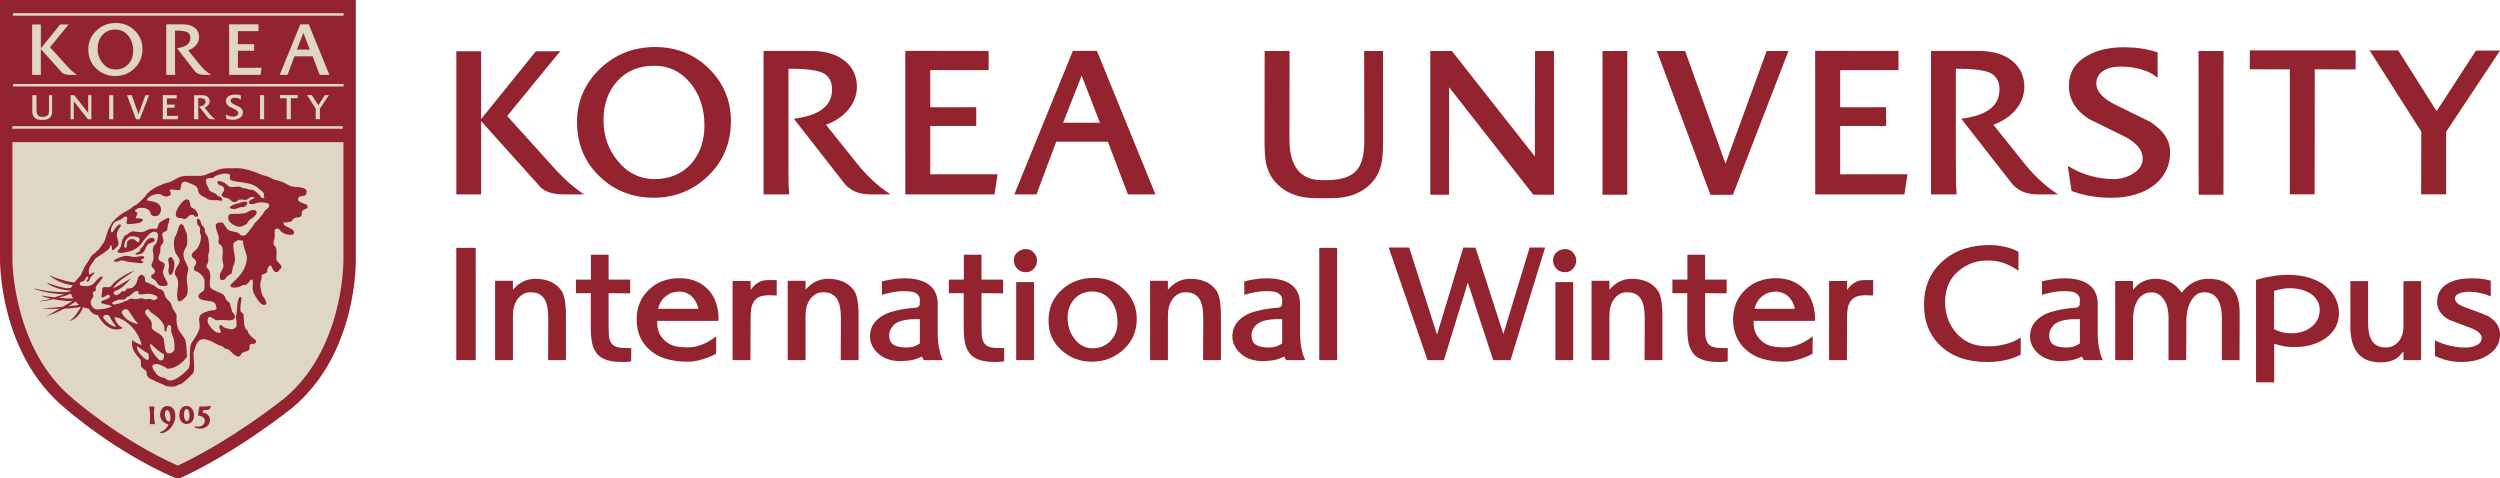 <?xml version="1.0" encoding="utf-8"?>
<!-- Generator: Adobe Illustrator 16.0.0, SVG Export Plug-In . SVG Version: 6.00 Build 0)  -->
<!DOCTYPE svg PUBLIC "-//W3C//DTD SVG 1.1//EN" "http://www.w3.org/Graphics/SVG/1.1/DTD/svg11.dtd">
<svg version="1.1" id="Layer_1" xmlns="http://www.w3.org/2000/svg" xmlns:xlink="http://www.w3.org/1999/xlink" x="0px" y="0px"
	 width="250.799px" height="48px" viewBox="0 0 250.799 48" enable-background="new 0 0 250.799 48" xml:space="preserve">
<path fill="#92232F" d="M107.63,5.104l-5.873,14.397h2.223c0,0,1.903-5.082,1.978-5.281h5.183c0.072,0.198,2.013,5.281,2.013,5.281
	h2.761l-5.875-14.397H107.63z M106.649,12.315c0.145-0.372,1.619-4.103,1.864-4.73c0.244,0.632,1.688,4.359,1.83,4.73H106.649z
	 M153.995,5.274c0,0-0.016,9.574-0.017,10.421c-0.533-0.678-8.328-10.581-8.328-10.581h-2.166v14.423h1.877
	c0,0,0.012-9.935,0.012-10.786c0.532,0.684,8.445,10.776,8.445,10.776l2.076,0.011V5.115h-1.887L153.995,5.274z M136.852,5.115
	l0.013,8.877c0,2.646-0.615,4.079-3.87,4.079h-0.379c-2.161,0-3.259-1.374-3.259-4.079c0-0.007,0.013-8.877,0.013-8.877h-2.501
	l-0.01,8.881c0,1.079,0.044,1.818,0.13,2.261c0.149,0.813,0.491,1.51,1.007,2.071c0.942,1.027,2.287,1.552,4.002,1.552h1.612
	c1.712,0,3.062-0.525,4.005-1.555c0.516-0.558,0.853-1.256,1-2.069c0.088-0.442,0.133-1.179,0.133-2.26l-0.006-8.881H136.852z
	 M65.781,4.719c-2.19-0.012-4.075,0.722-5.598,2.188c-1.523,1.463-2.296,3.259-2.296,5.34c0,2.191,0.766,4.031,2.277,5.467
	c1.467,1.408,3.289,2.123,5.413,2.123c2.124,0,3.963-0.741,5.471-2.198c1.513-1.459,2.276-3.313,2.276-5.499
	c0-2.004-0.707-3.741-2.109-5.166C69.763,5.495,67.934,4.734,65.781,4.719z M69.325,16.438c-0.928,1.013-2.155,1.526-3.645,1.526
	c-1.499,0-2.763-0.628-3.748-1.863c-0.925-1.149-1.391-2.508-1.391-4.046c0-1.589,0.47-2.912,1.396-3.931
	c0.923-1.015,2.166-1.529,3.699-1.529c1.499,0,2.745,0.618,3.705,1.84c0.88,1.133,1.329,2.523,1.329,4.132
	C70.67,14.128,70.216,15.433,69.325,16.438z M85.853,16.252c0-0.001-2.388-2.987-2.992-3.74c0.497-0.177,1.362-0.568,2.016-1.258
	c0.723-0.75,1.086-1.611,1.086-2.543c0-1.059-0.399-1.925-1.186-2.584c-0.826-0.678-1.966-1.021-3.392-1.021h-4.783L76.6,19.501
	h2.567v-0.222c-0.063-0.481-0.069-1.225-0.069-2.93c0,0,0-9.142,0-9.45c2.35-0.023,3.284,0.273,3.648,0.529
	c0.493,0.352,0.732,0.854,0.728,1.542c-0.01,1.594-1.172,2.545-3.563,2.901l-0.27,0.041l5.042,6.459
	c0.599,0.75,1.474,1.129,2.605,1.129h2.059l-0.427-0.29C87.896,18.511,86.778,17.434,85.853,16.252z M93.321,12.638
	c0.298,0,4.615,0.004,4.615,0.004v-1.885c0,0-4.317,0.003-4.615,0.003V7.038c1.014-0.023,5.65-0.001,5.7-0.001l0.161,0.001v-1.93
	l-8.364-0.003v0.159l0.002,14.238h8.951l0.304-2.021c0,0-6.45,0.005-6.754,0.005V12.638z M57.907,19.008
	c-0.508-0.381-0.984-0.743-2.014-1.823c0,0-4.348-4.816-5.013-5.547c0.169-0.21,5.06-6.189,5.062-6.189l0.286-0.309h-2.466
	l-5.497,6.801V5.14h-2.486v14.361h2.486V12.15l5.74,6.384c0.473,0.644,1.328,0.967,2.527,0.967h2.052l-0.488-0.349
	C58.098,19.155,57.907,19.008,57.907,19.008z M220.56,8.299v8.079l0.016,3.16h2.48l0.003-3.162V8.296l0.006-3.021v-0.16h-2.51
	L220.56,8.299z M215.713,12.227c-0.015-0.008-1.934-0.951-1.934-0.951l-1.653-0.812c-1.215-0.635-1.825-1.329-1.825-2.059
	c0-0.616,0.27-1.068,0.842-1.382c0.436-0.251,1.057-0.367,1.829-0.345c1.257,0.033,2.548,0.409,3.222,0.931l0.258,0.199V5.253
	l-0.109-0.035c-1.016-0.321-2.108-0.479-3.251-0.479c-1.492,0-2.752,0.293-3.747,0.876c-1.19,0.684-1.795,1.695-1.795,3.007
	c0,1.335,0.667,2.447,1.992,3.301c0.015,0.011,0.714,0.354,0.714,0.354l2.878,1.413c1.21,0.633,1.822,1.375,1.822,2.21
	c0,0.629-0.325,1.135-0.996,1.534c-0.598,0.357-1.238,0.534-1.913,0.53c-1.55-0.01-3.001-0.4-4.319-1.157l-0.286-0.168l0.372,2.516
	l0.094,0.032c1.168,0.434,2.478,0.655,3.892,0.655c1.77,0,3.283-0.46,4.367-1.32c1.021-0.832,1.54-1.93,1.54-3.272
	C217.706,14.082,217.036,13.066,215.713,12.227z M225.702,5.214l-0.01,1.737c0,0,3.729,0.002,4.024,0.005c0,0.311,0,12.542,0,12.542
	h2.489c0,0,0.008-12.232,0.008-12.542c0.294,0.001,4.104,0.006,4.104,0.006V5.056h-10.615V5.214z M248.385,5.08
	c0,0-3.685,5.678-3.943,6.068c-0.246-0.394-3.855-6.092-3.855-6.092h-2.871c0,0,5.136,8.081,5.188,8.157
	c0,0.096-0.017,6.285-0.017,6.285h2.506c0,0,0.003-6.186,0.003-6.28c0.058-0.082,5.405-8.139,5.405-8.139H248.385z M160.761,19.538
	h2.485l0.005-14.423h-2.486L160.761,19.538z M173.103,16.418c-0.276-0.77-4.053-11.303-4.053-11.303h-2.835l5.376,14.432
	l2.255-0.004l5.572-14.428h-2.188C177.231,5.115,173.381,15.651,173.103,16.418z M184.604,12.638c0.296,0,4.609,0.004,4.609,0.004
	v-1.885c0,0-4.313,0.003-4.609,0.003V7.038c1.007-0.023,5.644-0.001,5.695-0.001l0.157,0.001v-1.93l-8.36-0.003v0.159l0.006,14.238
	h8.946l0.306-2.021c0,0-6.449,0.005-6.75,0.005V12.638z M202.967,16.252c-0.001-0.001-2.387-2.987-2.991-3.74
	c0.496-0.177,1.36-0.568,2.019-1.258c0.721-0.75,1.087-1.611,1.087-2.543c0-1.058-0.4-1.925-1.19-2.584
	c-0.821-0.678-1.964-1.021-3.393-1.021h-4.779v14.396h2.563v-0.222c-0.063-0.481-0.07-1.184-0.07-2.93c0,0,0-9.142,0-9.45
	c2.353-0.023,3.284,0.273,3.65,0.529c0.491,0.35,0.729,0.854,0.726,1.542c-0.008,1.594-1.172,2.545-3.56,2.901l-0.272,0.041
	l5.045,6.459c0.597,0.75,1.474,1.129,2.602,1.129h2.058l-0.424-0.29C205.013,18.511,203.891,17.434,202.967,16.252z"/>
<g>
	<path fill="#DFD6C6" d="M35.076,0.621v25.367c0,0,0.197,9.16-6.152,14.446c0,0-5.229,4.247-11.044,6.944h-0.061
		c-6.023-2.594-10.946-6.944-10.946-6.944c-6.349-5.286-6.251-14.446-6.251-14.446V0.621H35.076L35.076,0.621z"/>
	<path fill="#92232F" d="M35.076,0H0v25.988c-0.003,0.38-0.026,9.51,6.477,14.923L6.462,40.9c0.203,0.181,5.066,4.445,11.11,7.049
		L17.691,48h0.325l0.124-0.061c5.818-2.697,11.121-6.979,11.175-7.021c6.511-5.422,6.39-14.557,6.381-14.944V0H35.076 M34.455,1.242
		c0,1.181,0,24.746,0,24.746c0,0.005,0,0.023,0,0.056c0,0.766-0.138,9.093-5.927,13.914c-0.048,0.036-5.098,4.114-10.685,6.751
		c-5.757-2.533-10.511-6.697-10.561-6.74l-0.013-0.011C1.309,34.997,1.241,26.32,1.241,26c0-0.003,0-23.577,0-24.758
		C2.417,1.242,33.28,1.242,34.455,1.242L34.455,1.242z"/>
	<polygon fill="#92232F" points="34.939,14.261 0.621,14.261 0.621,0.621 34.939,0.621 34.939,14.261 	"/>
	<polygon fill="#DFD6C6" points="1.312,1.323 1.312,1.577 34.466,1.577 34.466,1.323 1.312,1.323 	"/>
	<polygon fill="#DFD6C6" points="1.312,8.421 1.312,8.676 34.466,8.676 34.466,8.421 1.312,8.421 	"/>
	<polygon fill="#DFD6C6" points="1.236,12.66 1.236,12.913 34.392,12.913 34.392,12.66 1.236,12.66 	"/>
	<path fill="#92232F" d="M15.053,42.551h0.456c0.064,0,0.04-0.057,0.04-0.057c-0.186-0.818-0.088-1.462-0.053-1.654
		c0,0,0.019-0.056-0.048-0.056h-0.451c-0.06,0-0.038,0.047-0.038,0.047c0.153,0.63,0.093,1.429,0.055,1.658
		C15.014,42.489,14.986,42.551,15.053,42.551L15.053,42.551z"/>
	<path fill="#92232F" d="M16.743,40.733c-0.727,0.071-0.682,0.921-0.682,0.921c0.045,0.771,0.843,0.917,0.843,0.917
		c-0.218,0.59-0.801,0.767-0.801,0.767c-0.137,0.053-0.037,0.091-0.037,0.091c0.175,0.061,0.429-0.042,0.429-0.042
		c1.066-0.479,1.094-1.597,1.094-1.597C17.611,40.65,16.743,40.733,16.743,40.733 M17.002,42.3c-0.347,0.012-0.43-0.529-0.43-0.529
		c-0.091-0.595,0.141-0.628,0.141-0.628c0.245-0.079,0.35,0.429,0.35,0.429C17.182,42.153,17.002,42.3,17.002,42.3L17.002,42.3z"/>
	<path fill="#92232F" d="M19.434,41.423c0,0-0.097-0.705-0.758-0.698c0,0-0.656-0.018-0.686,0.892c0,0-0.025,0.958,0.804,0.915
		C18.793,42.531,19.604,42.479,19.434,41.423 M18.803,42.229c-0.313,0.115-0.347-0.525-0.347-0.525
		c-0.034-0.611,0.216-0.671,0.216-0.671c0.251-0.063,0.322,0.387,0.322,0.387C19.108,42.115,18.803,42.229,18.803,42.229
		L18.803,42.229z"/>
	<path fill="#92232F" d="M19.628,42.778c0.701,0.139,0.886-0.359,0.886-0.359c0.224-0.702-0.656-0.735-0.656-0.735L20,40.778
		c0,0,0.882,0.042,1.118-0.076c0,0,0.054-0.038,0.023,0.096c0,0-0.049,0.3-0.337,0.322l-0.434,0.036l-0.04,0.256
		c0,0,0.748-0.017,0.735,0.794c0,0-0.028,0.626-0.759,0.779c0,0-0.343,0.076-0.739-0.086c0,0-0.06-0.03-0.028-0.076
		C19.54,42.823,19.567,42.766,19.628,42.778L19.628,42.778z"/>
	<path fill="#92232F" d="M17.047,25.817c0.055-0.065,0.127-0.018,0.187,0c0.057,0.018,0.058,0.128,0.091,0.183
		c0.017,0.041,0.127,0.151,0.137,0.187c0.089,0.406,0,0.941-0.184,1.249c-0.052,0.097-0.136,0.146-0.196,0.149
		c-0.077,0.007-0.101-0.105-0.128-0.149c-0.118-0.162-0.029-0.554,0-0.734c0.03-0.235-0.153-0.614-0.036-0.785
		C16.919,25.916,17.044,25.817,17.047,25.817L17.047,25.817z"/>
	<path fill="#92232F" d="M11.507,26.248c0.099-0.029,0.243,0.02,0.301,0l0.133-0.053c0.154-0.1,0.306-0.071,0.463-0.057
		c0.078,0.01,0.308,0.109,0.385,0.112c0.124,0.014,0.707,0.077,1.325,0.166c-0.004-0.002,0.331-0.044,0.246-0.137
		c0.054,0.061-0.008-0.05-0.135-0.094l-0.043-0.048c0.006-0.004-0.107-0.092,0.092-0.16c-0.075,0.021,0.133-0.03,0.172-0.073
		c0.081-0.088-0.037-0.18-0.037-0.18c-0.294-0.099-0.623,0.091-1.063,0.045c-0.216-0.019-0.524-0.144-0.829-0.094
		c-0.334,0.061-0.823,0.248-1.055,0.429C11.462,26.105,11.351,26.301,11.507,26.248L11.507,26.248z"/>
	<path fill="#92232F" d="M15.214,23.849c0.3-0.018,0.313,0.293,0.32,0.261c-0.034,0.222-0.577,0.241-0.708,0.413
		c-0.38,0.497-0.221,0.971-1.121,1.02c0,0-0.18-0.042-0.11-0.115c0.057-0.061,0.272-0.118,0.354-0.166
		c0.116-0.067,0.107-0.254,0.184-0.37c0.015-0.028,0.116-0.063,0.141-0.089c0.253-0.341,0.282-0.686,0.726-0.889
		C15.018,23.902,15.182,23.855,15.214,23.849L15.214,23.849z"/>
	<path fill="#92232F" d="M18.091,22.517c0.104-0.059,0.204,0,0.271,0.06c0.039,0.028,0.369,0.817,0.383,0.894
		c0.042,0.287,0.074,0.948-0.004,1.16c-0.11,0.297-0.384,0.522-0.324,1.047c0.031,0.309,0.167,0.55,0.297,0.817
		c0.016,0.043,0.15,0.306,0.158,0.361c0.049,0.283-0.103,0.646-0.127,0.875c-0.07,0.567,0.159,1.083,0.067,1.626
		c-0.039,0.235-0.113,0.352-0.243,0.496l-0.101,0.087c-0.028,0.056-0.079,0.075-0.131,0.116l-0.062,0.063
		c-0.097,0.022-0.106,0.078-0.146,0.082c-0.243,0.055-0.294-0.087-0.277-0.055c-0.248-0.694,0.166-1.507-0.046-2.178
		c-0.049-0.156-0.232-0.309-0.255-0.473c-0.084-0.603,0.479-0.92,0.471-1.324c0-0.289-0.38-0.664-0.465-0.948
		c-0.107-0.333-0.178-0.972-0.032-1.387c0.034-0.102,0.166-0.272,0.201-0.407c0.069-0.26,0.176-0.474,0.213-0.647
		c0.013-0.053,0.046-0.127,0.074-0.179C18.024,22.588,18.074,22.525,18.091,22.517L18.091,22.517z"/>
	<path fill="#92232F" d="M25.272,21.08c0.407-0.048,0.59,0.114,0.4,0.459l-0.08,0.076c-0.032,0.013-0.142,0.154-0.164,0.174
		c-0.195,0.146-0.381,0.233-0.53,0.417c-0.051,0.062-0.093,0.219-0.157,0.272c-0.102,0.074-0.491,0.245-0.59,0.263
		c-0.491,0.078-1.161-0.413-1.233-0.697c-0.064-0.244,0-0.48,0.105-0.536c0.165-0.083,0.605-0.04,0.754-0.055
		c0.38-0.028,0.617-0.008,0.908-0.108C24.86,21.289,25.061,21.104,25.272,21.08L25.272,21.08z"/>
	<path fill="#92232F" d="M23.176,20.916c0,0,0.229,0.097,0.438,0.046c0.146-0.036,0.417-0.16,0.552-0.185
		c0.083-0.021,0.2,0.022,0.281,0c0.225-0.069,0.638-0.507,0.142-0.554c-0.179-0.018-0.716,0.185-0.882,0.231
		c-0.168,0.043-0.273,0.07-0.411,0.144c-0.038,0.021-0.229,0.178-0.207,0.152C23.089,20.75,22.962,20.855,23.176,20.916
		L23.176,20.916z"/>
	<path fill="#92232F" d="M19.636,21.748c-0.146-0.02-0.146-0.262-0.51-0.185c-0.253,0.053-0.324,0.426-0.693,0.417l-0.184-0.09
		c-0.161-0.039-0.276,0.018-0.417-0.052c-0.652-0.304,0.504-1.868,0.877-1.847c0.021,0,0.212,0.07,0.236,0.091
		c0.115,0.102,0.115,0.537,0.226,0.695c0.083,0.111,0.214,0.102,0.327,0.185c0.118,0.09,0.34,0.397,0.367,0.558
		C19.866,21.52,19.927,21.787,19.636,21.748L19.636,21.748z"/>
	<path fill="#92232F" d="M25.651,34.374C25.659,34.366,25.659,34.366,25.651,34.374L25.651,34.374z"/>
	<path fill="#92232F" d="M30.84,20.632C30.84,20.626,30.84,20.624,30.84,20.632L30.84,20.632z"/>
	<rect x="25.649" y="34.375" fill="#92232F" width="0.003" height="0"/>
	<rect x="30.84" y="20.633" fill="#92232F" width="0.004" height="0.01"/>
	<path fill="#92232F" d="M25.004,20.192c0.005-0.008,0.007-0.017,0.011-0.024C25.003,20.193,25.001,20.197,25.004,20.192
		L25.004,20.192z"/>
	<path fill="#92232F" d="M22.192,28.086c-0.001,0-0.007,0-0.009-0.001C22.192,28.091,22.193,28.091,22.192,28.086L22.192,28.086z"/>
	<path fill="#92232F" d="M16.832,21.864c-0.252,0.141-0.803,0.357-0.917,0.601c-0.066,0.128-0.066,0.24-0.117,0.394
		c-0.006,0.017-0.076,0.044-0.097,0.091c-0.269,0-0.504-0.017-0.737,0.046c-0.183,0.051-0.444,0.244-0.647,0.279
		c-0.41,0.071-0.726-0.111-1.109-0.047c-0.172,0.03-0.281,0.207-0.423,0.278c-0.12,0.059-0.169,0.059-0.263,0.145l-0.086,0.098
		c-0.014,0.038-0.056,0.131-0.081,0.176c-0.084,0.125-0.119,0.254-0.138,0.388c-0.02,0.133-0.097,0.447-0.165,0.578
		c-0.034,0.063-0.208,0.204-0.233,0.262c-0.013,0.041-0.052,0.08,0,0.14c-0.06-0.066-0.047,0.063,0.285,0.082
		c0.367,0.005,1.164-0.237,1.164-0.237l0.384-0.206c0.074-0.059,0.371-0.283,0.436-0.361c0.278-0.345,1.026-1.606,1.605-1.276
		l0.104,0.074c0.139,0.233-0.036,0.899-0.14,1.05l-0.13,0.157c-0.104,0.033-0.177,0.303-0.192,0.427
		c-0.024,0.199,0.033,0.377,0.048,0.491c0.03,0.238,0.056,0.54-0.093,0.836c-0.031,0.057-0.115,0.161-0.093,0.318
		c0.028,0.185,0.285,0.315,0.323,0.466c0.022,0.076,0.088,0.089,0,0.231c-0.049,0.078-0.26,0.211-0.323,0.277
		c-0.083,0.084-0.011,0.219,0.044,0.272c0.161,0.143,0.293,0.162,0.417,0.328c0.177,0.228,0.167,0.424,0.557,0.462
		c0.307,0.029,0.739,0.045,0.556-0.371l-0.093-0.155c-0.107-0.272-0.297-0.515-0.325-0.813c-0.035-0.377,0.27-0.572,0.142-0.876
		c-0.104-0.235-0.564-0.209-0.603-0.515c-0.019-0.171,0.154-0.531,0.187-0.693c0.036-0.224-0.024-0.363,0.048-0.555
		c0.045-0.137,0.248-0.29,0.27-0.46c0.043-0.305-0.192-0.498-0.09-0.831c0.05-0.173,0.32-0.153,0.419-0.28
		c0.128-0.172,0.058-0.408,0.136-0.648c0.007-0.028,0.073-0.173,0.087-0.197c-0.008-0.011,0.053-0.31,0.053-0.31
		C16.962,21.792,16.847,21.869,16.832,21.864 M13.903,24.303c-0.259,0.061-0.282-0.492-0.905-0.276
		c-0.033,0.011-0.208,0.171-0.222,0.197c-0.072,0.165-0.034,0.585-0.116,0.626c0,0-0.243,0.06-0.195-0.247
		c0.075-0.485,0.167-0.576,0.414-0.782c0.034-0.026,0.126-0.094,0.173-0.105c0.293-0.068,0.835,0.044,0.934,0.194
		C14.069,24.034,13.892,24.307,13.903,24.303L13.903,24.303z"/>
	<path fill="#92232F" d="M30.841,20.642c-0.043-0.226-0.657-0.209-0.905-0.512c-0.092-0.121-0.024-0.187,0-0.276
		c0.07-0.264,0.631-0.108,0.763-0.342c0.052-0.099,0.071-0.388,0.036-0.428c-0.351-0.431-1.094-0.226-1.618-0.435
		c-0.253-0.104-0.568-0.313-0.834-0.413c-0.332-0.129-0.589-0.147-0.923-0.279c-0.077-0.032-0.224-0.141-0.304-0.173
		c-0.371-0.15-0.665-0.179-1.035-0.336c-0.043-0.016-0.156-0.081-0.206-0.102c-0.147-0.063-0.193-0.072-0.351-0.13
		c-0.572-0.207-1.3-0.389-2.128-0.337c-0.364,0.019-0.781-0.048-1.341,0.111c-0.193,0.049-0.465,0.216-0.645,0.274
		c-0.128,0.038-0.238,0.06-0.355,0.11c-0.16,0.065-0.303,0.16-0.524,0.212c-0.635,0.142-1.483-0.015-2.128,0.093
		c-0.559,0.089-0.881,0.442-1.341,0.601c-0.14,0.046-0.198,0.031-0.336,0.083c-0.081,0.026-0.271,0.078-0.335,0.113
		c-0.193,0.1-0.316,0.128-0.533,0.219c-0.108,0.049-0.235,0.148-0.343,0.197c-0.154,0.078-0.164,0.098-0.292,0.191l-0.104,0.076
		c0,0-0.226,0.198-0.254,0.232c-0.089,0.095-0.176,0.224-0.254,0.322c-0.234,0.273-0.587,0.618-0.88,0.83
		c-0.107,0.076-0.18,0.06-0.275,0.141c-0.11,0.083-0.208,0.175-0.313,0.255c-0.244,0.173-0.486,0.288-0.753,0.435l-0.171,0.115
		c-0.226,0.148-0.217,0.208-0.451,0.356c-0.153,0.104-0.219,0.262-0.361,0.382c-0.093,0.071-0.201,0.297-0.262,0.394
		c-0.292,0.425-0.399,1.052-0.606,1.579c-0.063,0.15-0.568,0.878-0.693,0.924l-0.093,0.089c-0.071,0.061-0.071,0.079-0.136,0.143
		c-0.149,0.132-0.301,0.207-0.416,0.37C9.05,25.852,8.994,26,8.909,26.139c-0.133,0.218-0.351,0.459-0.461,0.695
		c-0.044,0.089-0.077,0.176-0.108,0.26c-0.012,0.013-0.02,0.028-0.023,0.028c-0.057,0.071-0.154,0.369-0.154,0.369
		c-0.103,0.239-0.348,0.372-0.669,0.832c-0.379,0.028-1.679-0.303-2.563-0.722c0.198,0.221,1.191,0.889,2.352,1.015
		c-0.076,0.113-0.083,0.229-0.222,0.268c-0.466,0.114-1.273-0.14-2.359-0.519c0.063,0.151,1.019,0.712,2.433,0.797
		c-0.21,0.246-2.15,0.186-3.668-0.229c-0.057,0.159,1.896,0.594,2.97,0.58c-0.184,0.094-0.667,0.201-0.977,0.315
		c-0.488-0.055-1.172-0.141-1.304-0.191c0.03,0.1,0.515,0.231,0.915,0.324c-0.385,0.138-0.956,0.217-1.176,0.264
		c0.161,0.042,0.78-0.058,1.431-0.215c0.57,0.109,1.443,0.223,1.922,0.2c-0.12,0.061-0.574,0.353-0.928,0.561
		c-0.911,0.086-1.904,0.163-2.117,0.188c0.12,0.018,0.919,0.031,1.771,0.01c-0.521,0.306-1.074,0.624-1.343,0.744
		c0.396-0.101,1.102-0.371,1.822-0.757c0.717-0.026,1.388-0.085,1.666-0.186c-0.095,0.208-0.673,1.206-1.213,1.438
		c0.232-0.039,0.979-0.249,1.432-1.381c0.161,0.069,0.343,0.111,0.556,0.122c0.119,0.18,0.401,0.643,0.936,0.667
		c0.108,0.311,1.099,1.925,2.49,1.296c-0.403-0.219-0.645-0.445-0.843-1.088c0.616-0.041,2.251,0.856,2.744,2.794
		c-0.388-0.131-0.872-0.354-0.923-0.548c-0.106,0.448-0.176,1.025,0.816,2.025c0.018,0.211,0.015,0.468,0.06,0.709
		c0.165,0.171,0.353,0.299,0.527,0.447c0.013,0.28-0.027,0.669,0.713,0.884c0.251,0.207,1.057,0.428,1.174,0.567
		c0.241,0.075,0.598,0.092,0.857,0.075c0,0,0.351-0.058,0.445-0.191c0.174-0.01,0.412-0.015,1.482-1.156
		c0.225-0.269,0-1.744,0.055-2.103c0.106-0.26,0.151-0.502,0.294-0.821c0,0,0.146-0.315,0.419-0.442
		c0.018-0.011,0.035-0.011,0.058-0.016c0.616-0.139,1.42,0.438,1.8,0.599c0.138,0.059,0.211,0.028,0.323,0.096
		c0.054,0.029,0.131,0.153,0.187,0.187c0.135,0.075,0.266,0.055,0.418,0.134c0.22,0.125,0.67,0.774,1.061,0.7
		c0.121-0.03,0.217-0.308,0.322-0.376c0.183-0.112,0.438-0.102,0.602-0.228c0.186-0.147,0.109-0.313,0.137-0.513
		c0-0.007,0.086-0.101,0.095-0.141c0.091-0.01,0.292,0,0.418-0.04c0.016-0.007,0.069-0.067,0.091-0.092
		c0.08-0.084,0.021-0.172,0-0.239c-0.028-0.074-0.217-0.163-0.276-0.226c-0.14-0.138-0.377-0.339-0.465-0.508
		c-0.042-0.084,0.01-0.104-0.048-0.19c-0.061-0.097-0.223-0.196-0.272-0.319c-0.178-0.397-0.106-1.281-0.186-1.405
		c-0.073-0.118-0.164-0.104-0.237-0.214c-0.153-0.244,0.037-1.029,0.05-1.341c0.014-0.251-0.23-0.095-0.23-0.095
		c-0.203,0.499-0.181,0.721-0.23,1.436c-0.008,0.062-0.094,0.443-0.094,0.51c-0.003,0.25,0.143,0.673,0.045,0.972
		c-0.034,0.097-0.233,0.285-0.509,0.277c-0.103,0-0.621-0.135-0.739-0.185c-0.022-0.012-0.132-0.138-0.14-0.142
		c-0.257-0.203-0.312-0.013-0.323,0.091c-0.009,0.106,0.035,0.127,0.056,0.187c0.01,0.059,0.114,0.28,0.104,0.299
		c-0.005,0.022-0.094,0.265-0.575-0.019c-0.362-0.22-0.721-0.824-0.738-0.926c-0.051-0.233,0.02-0.407,0.066-0.487
		c0.181-0.164,0.395,0.063,0.576,0.16c0.045,0.023,0.157,0.104,0.212,0.113c0.106,0.019,0.276-0.02,0.299-0.02
		c0.702-0.041,1.429,0.213,1.554-0.258c0.078-0.296-0.212-0.454-0.265-0.577c-0.066-0.15-0.031-0.16-0.07-0.325
		c-0.004-0.012-0.053-0.12-0.064-0.134c-0.072-0.123-0.02-0.231-0.091-0.368c-0.074-0.151-0.281-0.243-0.369-0.372
		c-0.119-0.171-0.119-0.384-0.28-0.509c-0.237-0.193-1.184-0.477-1.295-0.696c-0.179-0.351,0.042-0.993-0.044-1.432
		c-0.048-0.257-0.131-0.396-0.288-0.555c-0.061-0.062-0.09-0.156-0.066-0.238c0.04-0.152,0.122-0.111,0.168-0.456
		c0.03-0.189-0.018-0.403,0-0.6c0.001-0.034,0.091-0.337,0.096-0.37c0.042-0.518-0.025-1.056-0.138-1.431
		c-0.055-0.182-0.223-0.339-0.28-0.512c-0.048-0.145,0.009-0.229-0.048-0.372c-0.047-0.126-0.208-0.216-0.272-0.319
		c-0.125-0.185-0.088-0.498-0.28-0.604c-0.142-0.078-0.193,0.03-0.182,0c-0.047,0.169-0.037,0.333,0.044,0.553
		c0.035,0.096,0.208,0.232,0.236,0.325c0.036,0.172-0.028,0.378,0,0.557l0.088,0.186c0.071,0.464-0.182,1.081-0.368,1.339
		c-0.132,0.171-0.53,0.391-0.555,0.647c-0.02,0.159,0.046,0.165,0.086,0.23c0.06,0.086,0.251,0.196,0.28,0.278
		c0.021,0.061,0.045,0.048,0.069,0.107l0.023,0.126c0.032,0.324-0.39,0.396-0.185,0.784c0.058,0.112,0.256,0.112,0.367,0.184
		c0.21,0.133,0.61,0.508,0.647,0.828c0.016,0.142-0.001,0.887-0.042,0.975c-0.097,0.206-0.616,0.288-0.557,0.695
		c0.064,0.444,1.239,0.319,1.569,0.553c0.157,0.11,0.188,0.348,0.236,0.561c0.026,0.113-0.088,0.153-0.14,0.178
		c-0.124,0.072-0.213,0.017-0.37,0.052c-0.382,0.077-0.992,0.248-1.151,0.556c-0.202,0.353,0.036,0.838-0.049,1.244
		c-0.085,0.369-0.362,0.816-0.561,1.113c-0.121,0.181-0.277,0.359-0.336,0.615c-0.136,0.544-0.04,1.188-0.08,1.829l-0.008,0.006
		c0,0,0.023,0.331-0.202,0.573c-0.254,0.277-1.131,1.102-1.757,1.102c-0.231-0.007-0.326-0.082-0.579-0.266
		c-0.16-0.015-0.526-0.103-0.738-0.323c-0.066-0.119-0.755-0.816-0.322-1.018c0.407-0.186,1.068,0.222,1.373,0.42
		c0.125,0,1.017,0.045,1.964-1.199c-0.044-0.648-0.098-1.481-0.169-1.634c-0.098-0.318-0.636-0.882-0.753-1.219
		c-0.071-0.274-0.199-0.812-0.115-1.183c-0.035-0.415-0.299-0.508-0.408-0.844c-0.03-0.085-0.065-0.151-0.084-0.177
		c-0.034-0.122-0.056-0.231-0.129-0.343c-0.166-0.25-0.325-0.305-0.476-0.552c-0.157-0.254-0.129-0.573-0.372-0.74
		c-0.132-0.088-0.312-0.097-0.461-0.184c-0.108-0.064-0.245-0.222-0.37-0.276c-0.146-0.065-0.187-0.085-0.335-0.149
		c-0.072-0.035-0.203-0.095-0.267-0.128c-0.064-0.037-0.13-0.004-0.185-0.049c-0.178-0.151-0.05-0.289-0.139-0.551
		c-0.008-0.032-0.078-0.035-0.093-0.094c-0.074-0.02-0.204-0.137-0.304-0.067c-0.139,0.103-0.176,0.072-0.263,0.284
		c-0.05,0.139-0.145,0.55-0.237,0.65c-0.084,0.1-0.189,0.235-0.32,0.33c-0.124,0.063-0.23,0.056-0.23,0.056l-0.346,0.049
		l-0.173,0.267c0,0-0.188-0.025-0.288-0.025c-0.026,0.064-0.256,0.238-0.327,0.302c-0.294,0.17-0.472,0.05-0.493-0.015
		c-0.015-0.053-0.106-0.171,0.091-0.287c0.678-0.19,1.509-1.098,1.579-1.294c-0.087,0.131-1.49,0.905-1.75,1.011
		c0.278-0.662,1.998-1.631,2.103-1.745c-0.44,0.067-1.904,0.951-2.159,1.344c-0.244,0.395-0.53,0.285-0.8,0.272
		c-0.263-0.009-0.241,0.273-0.252,0.445c-0.005,0.17-0.134,0.514-0.024,0.575c0.18,0.154,0.653-0.473,0.803-0.137
		c0.083,0.376-0.89,0.361-0.882,0.664c-0.047,0.161,0.898,0.216,1.071,0.387c-0.302,0.223-1.047,0.293-1.267,0.304
		c-0.138,0.012-0.262,0.006-0.333-0.006c-0.123-0.021-0.284-0.134-0.425-0.365c-0.27-0.488,0.185-0.824,0.193-0.949
		c0.01-0.132-0.051-0.062-0.061-0.268c-0.007-0.205,0.223-0.238,0.282-0.282c0.066-0.046-0.017-0.102-0.002-0.301
		c0.12-0.45,0.854-0.967,0.666-1.113c-0.17-0.091-0.525,0.303-0.664,0.482c-0.504,0.647-1.092,0.446-1.292,0.453
		c-0.445,0.024-0.367-0.463-0.056-0.429c0.359-0.073,0.332-0.57,0.587-0.52c0.082,0.362-0.32,0.414-0.131,0.495
		c0.256,0.101,0.281-0.235,0.362-0.376c0.076-0.143,0.437-0.451,0.396-0.529c-0.104-0.037-0.37,0.153-0.49,0.246
		c-0.294-0.73,0.444-1.286,0.48-1.503c0.242-0.383,1.595-0.873,1.621-1.451l0.036-0.033c0,0,0.026-0.015,0.066,0.054
		c0,0,0,0,0.003,0c0.009,0.033,0.016,0.071,0.027,0.111c0.002,0.047-0.003,0.09-0.003,0.09l0.007-0.058
		c0.012,0.092,0.006,0.171,0.012,0.152v0.087c0.011,0.052,0.08,0.078,0.091,0.084c0.029-0.006,0.103-0.028,0.172-0.108
		c0.011-0.013,0.09-0.087,0.09-0.104c0.129-0.096,0.153-0.11,0.245-0.239c0.233-0.337-0.216-0.833-0.091-1.291
		c0.086-0.303,0.368-0.662,0.368-0.662c0.077-0.173-0.044-0.172-0.044-0.172c-0.179-0.033-0.303,0.159-0.277,0.134
		c-0.228,0.216-0.297,0.32-0.463,0.607c0,0-0.14,0.125-0.18-0.047c-0.081-0.287,0.245-0.85,0.346-0.922
		c0.19-0.129,0.384-0.186,0.621-0.284c0.121-0.05,0.3-0.242,0.418-0.274c0.058-0.02,0.123-0.032,0.184,0
		c0,0,0.089,0.065,0.047,0.274c0,0-0.091,0.251-0.059,0.342c0.02,0.062,0.012,0.123,0.151,0.123
		c0.333,0.006,1.075-0.071,1.293-0.188c0.049-0.02,0.098-0.093,0.141-0.135c0.07-0.07,0.052-0.174,0-0.184l-0.141-0.046
		c0.108-0.017-0.626-0.023-0.508-0.044c-0.129,0.021,0.173-0.342,0.137-0.516c-0.014-0.082-0.157-0.116-0.184-0.181
		c-0.015-0.042-0.093-0.103,0-0.141l0.106-0.044c0.036-0.027,0.074-0.069,0.125-0.093c0.233-0.108,0.65-0.055,0.832,0
		c0.021,0.01,0.319,0.093,0.418,0.37c0.025,0.079,0.047,0.166,0.091,0.234c0.14,0.191,0.547,0.26,0.787,0.033
		c0.048-0.044,0.106-0.152,0.141-0.216c0.236-0.545-0.116-0.915-0.559-1.066c-0.179-0.064-0.47-0.082-0.693-0.14
		c-0.157-0.044-0.063-0.178-0.018-0.216l0.067-0.06c0.089-0.13,0.364-0.246,0.464-0.277c0.245-0.092,0.485-0.185,0.831-0.043
		c0.051,0.016,0.186,0.124,0.226,0.134c0.263,0.065,0.362,0.085,0.605-0.042c0.098-0.048,0.083-0.06,0.092-0.09
		c0.086-0.247-0.085-0.412-0.08-0.385c-0.053-0.333,0.899,0.077,1.047-0.132c0.14-0.191,0.049-0.554,0.233-0.692
		c0.021-0.011,0.129-0.088,0.139-0.09c0.176-0.038,0.332,0.036,0.473,0.09l0.15,0.072c0.301,0.124,0.56,0.19,0.723,0.435
		c0.101,0.161,0.083,0.394,0.182,0.559c0.042,0.069,0.142,0.114,0.191,0.185c0.043,0.05,0.124,0.084,0.18,0.116
		c0.087,0.053,0.119,0.076,0.229,0.111c0.083,0.032,0.2,0.156,0.28,0.188c0.28,0.114,0.619,0.099,0.924,0.091
		c0.181-0.006,0.289,0.099,0.46,0.047c0.089-0.03,0.064-0.185,0.008-0.252c-0.109-0.14-0.193-0.107-0.376-0.21
		c-0.071-0.044-0.162-0.187-0.232-0.229c-0.21-0.137-0.518-0.157-0.646-0.372c-0.017-0.033-0.042-0.095-0.045-0.135l-0.051-0.099
		c-0.256-0.518-0.337-0.826-0.091-0.924c0.153-0.057,0.487-0.024,0.651-0.091c0.037-0.021,0.108-0.125,0.136-0.14
		c0.367-0.175,1.057-0.378,1.435-0.184c0.115,0.054,0,0.348,0.043,0.461c0.024,0.05,0.109,0.135,0.205,0.165
		c0.794,0.214,1.586,0.179,2.169,0.455c0.347,0.163,0.613,0.419,0.926,0.691c0.269,0.239-0.05,0.508,0.227,0.589
		c-0.189,0.025-0.349,0.046-0.383-0.052c-0.009-0.024-0.066-0.111-0.092-0.136c-0.207-0.198-0.45-0.501-0.737-0.601
		c-0.15-0.054-0.216-0.008-0.373-0.048l-0.187-0.063c-0.2-0.057-0.214-0.038-0.412-0.078c-0.088-0.019-0.286-0.125-0.373-0.134
		c-0.393-0.059-0.613,0.099-0.972,0c-0.167-0.049-0.379-0.313-0.513-0.382c-0.167-0.095-0.32-0.127-0.505-0.187
		c-0.076-0.022-0.115-0.022-0.169,0.007c-0.104,0.06-0.069,0.152-0.017,0.227c0.031,0.041,0.057,0.11,0.093,0.133
		c0.131,0.094,0.392,0.094,0.462,0.231c0.205,0.403-0.095,0.543-0.139,0.664c-0.022,0.073-0.078,0.13,0,0.229
		c0.044,0.051,0.137,0.116,0.188,0.136c0.188,0.081,0.335,0.05,0.509,0.142c0.125,0.064,0.256,0.29,0.415,0.325
		c0.372,0.08,0.459-0.194,0.647-0.235c0.269-0.061,0.433,0.081,0.741,0c0.103-0.028,0.159-0.148,0.23-0.182
		c0.178-0.095,0.353-0.108,0.463-0.05c0,0,0.119,0.057-0.047,0.142c-0.097,0.051-0.177,0.051-0.276,0.102
		c-0.068,0.036-0.127,0.129-0.138,0.146c-0.031,0.064-0.055,0.161-0.051,0.167c0.028,0.052,0.069,0.08,0.094,0.094
		c0.322,0.111,0.652-0.097,0.928-0.139c0.205-0.032,0.776,0,0.941,0.125c0,0,0.154,0.032,0.055,0.31
		c-0.062,0.167-0.325,0.288-0.424,0.429c-0.058,0.08-0.124,0.231-0.183,0.311c-0.097,0.125-0.114,0.122-0.213,0.238l-0.068,0.098
		c-0.04,0.119-0.511,0.518-0.6,0.652c-0.053,0.08-0.078,0.164-0.134,0.25c-0.084,0.12-0.146,0.141-0.19,0.213
		c-0.134,0.196-0.401,0.592-0.62,0.691c-0.098,0.042-0.235-0.003-0.373-0.031c-0.092-0.024-0.192-0.196-0.274-0.233
		c-0.324-0.147-0.682-0.106-0.968-0.278c-0.143-0.085-0.274-0.334-0.375-0.462c-0.068-0.087-0.128-0.24-0.23-0.282
		c-0.167-0.056-0.568-0.002-0.647,0.141c-0.152,0.29,0.246,1.037,0.279,1.344c0.023,0.26-0.097,0.379,0,0.597
		c0.044,0.113,0.218,0.142,0.275,0.233c0.251,0.395,0.032,0.951,0.093,1.478c0.022,0.165,0.12,0.369,0.091,0.606
		c-0.038,0.368-0.514,0.687-0.322,1.246c0.008,0.023,0.097,0.088,0.104,0.095c0.072,0.037,0.189,0.021,0.267-0.001
		c0.155-0.055,0.303-0.361,0.465-0.463c0.015-0.019,0.068-0.045,0.097-0.045c0.017-0.032,0.062-0.033,0.086-0.045
		c0.068-0.052,0.095-0.053,0.135-0.14c0.066-0.15,0.045-0.299,0.094-0.512c0.046-0.177,0.211-0.491,0.231-0.694
		c0.058-0.566-0.354-1.674-0.059-1.855c0.112-0.07,0.225-0.204,0.419-0.233c0.086-0.021,0.364,0.065,0.484,0.063
		c-0.001,0.002-0.002,0.002-0.002,0.004c-0.15,0.354,0.404,1.279,0.36,1.79c-0.108,1.244-0.919,1.93-1.621,2.595
		c-0.08,0.078-0.012,0.168,0.048,0.229c0.139,0.132,0.477,0.073,0.651,0.045c0.254-0.052,0.367-0.167,0.554-0.229
		c0.069-0.028,0.154,0.016,0.229,0c0.19-0.052,0.354-0.31,0.462-0.469c0,0,0.227-0.242,0.274,0.079l0.006,0.019
		c0,0.301-0.053,0.629,0,0.922c0.053,0.349,0.688,1.393,1.017,1.437c0.769,0.114-0.019-0.854-0.05-0.925
		c-0.126-0.293-0.248-0.816-0.23-1.201c0.004-0.142,0.121-0.428,0.138-0.56c0.007-0.065-0.027-0.219,0-0.273
		c0.06-0.123,0.468-0.164,0.557-0.325c0.022-0.046-0.012-0.131,0-0.184c0.018-0.11,0.099-0.316,0.187-0.412
		c0.054-0.07,0.133-0.109,0.229,0c0.079,0.087,0.1,0.296,0.233,0.443l0.114,0.125c0.136,0.088,0.358-0.028,0.3-0.016
		c0.143-0.04,0.125-0.184,0.186-0.234c0.009-0.01,0.09-0.044,0.09-0.044c0.333-0.345-0.409-0.655-0.417-0.976
		c-0.007-0.353,0.079-0.763-0.043-1.155c-0.032-0.096-0.211-0.233-0.234-0.322c-0.05-0.222,0.067-0.458,0.094-0.598
		c0.051-0.296-0.049-0.751,0.046-0.882c0.056-0.071,0.145-0.124,0.323-0.093c0.117,0.022,0.195,0.214,0.278,0.278
		c0.302,0.243,0.653,0.38,1.157,0.322c0.063-0.002,0.114-0.096,0.126-0.123c0.031-0.093,0.024-0.211-0.034-0.292
		c-0.183-0.245-0.888-0.43-0.925-0.552c-0.027-0.09-0.139-0.212-0.016-0.272c-0.067,0.038,0.434-0.015,0.615-0.053
		c0.235-0.052,0.252-0.286,0.416-0.368c0.229-0.122,0.567-0.016,0.698-0.232c0.074-0.139,0.016-0.337,0.089-0.464
		c0.091-0.164,0.366-0.197,0.508-0.327C30.87,20.829,30.851,20.687,30.841,20.642 M12.252,31.456c-0.091-0.1-0.015-0.298,0.153-0.38
		c0.308-0.146,0.435,0.022,0.503,0.104c0.3,0.466,0.689,1.068,0.977,1.307C13.618,32.513,12.625,32.21,12.252,31.456 M14.796,36.134
		c-0.162,0-1.19-0.868-1.037-1.405c0.305,0.225,0.99,0.703,1.077,0.694C14.928,35.477,15,36.072,14.796,36.134 M15.993,36.137
		c-0.135-0.117-1.133-1.174-0.884-1.661c0.274,0.274,1.037,0.976,1.309,1.044C16.495,35.72,16.483,36.271,15.993,36.137 M16.1,32.11
		c0.175,0.261,0.416,0.415,0.402,0.979c-0.019,0.138,0.027,0.165,0.143,0.155c0.105-0.031,0.048-0.679,0.363-0.64
		c0.269,0.041,0.087,0.412,0.219,0.832c0.049,0.149,0.352,0.684,0.271,1.604c-0.008,0.236-0.46,0.546-0.716,0.365
		c-0.211-0.129-0.211-0.284-0.334-1.257c-0.051-0.572-0.75-0.77-1.045-1.032c-0.297-0.218-0.128-0.325-0.183-0.725
		c-0.169-0.575-0.841-0.844-0.617-1.227c0.07-0.096,0.138-0.187,0.35-0.104C14.965,31.345,15.645,31.567,16.1,32.11 M11.335,30.294
		c-0.018,0.01-0.021,0.01,0.006-0.001C11.341,30.293,11.337,30.293,11.335,30.294c0.067-0.029,0.367-0.17,0.446-0.198
		c0.316-0.113,0.484,0.057,0.774-0.106c0.069-0.042,0.146-0.153,0.209-0.204c0.053-0.049,0.155-0.044,0.219-0.091
		c0.161-0.108,0.461-0.453,0.669-0.489c0.118-0.022,0.117,0.008,0.178,0.014c0,0.013,0.087-0.017,0.066,0.161
		c-0.056,0.341,0.75-0.006,1.278,0.119c0.359,0.087,0.708,0.209,0.617,0.44c0.012-0.025-0.106,0.071-0.134,0.09
		c-0.247,0.178-0.439-0.019-0.565-0.035c-0.217-0.025-0.371,0.039-0.592,0.013c0-0.005-0.266-0.089-0.266-0.089
		c-0.167-0.008-0.409,0.077-0.538,0.089c-0.242,0.019-0.36-0.069-0.579-0.045c-0.107,0.013-0.279,0.152-0.355,0.18
		c-0.071,0.026-0.155,0.05-0.225,0.072c-0.048,0.012-0.168,0.079-0.224,0.104c-0.22,0.108-0.352,0.108-0.624,0.18l-0.159,0.044
		C11.196,30.585,11.229,30.354,11.335,30.294 M10.51,31.616c0.365-0.087,0.473,0.007,0.646,0.42c0.13,0.246,0.401,0.572,0.505,0.725
		c-0.42,0.048-1.087-0.523-1.274-0.837C10.268,31.771,10.449,31.648,10.51,31.616 M5.876,29.878c0.48-0.134,0.903-0.271,1.08-0.373
		c0.064-0.006,0.127-0.006,0.191-0.009c0.026,0.126,0.077,0.257,0.151,0.386c0.018,0.028,0.034,0.051,0.049,0.073
		C7.059,29.962,6.474,29.925,5.876,29.878 M6.875,30.717c0.246-0.146,0.481-0.307,0.705-0.471c0.103,0.119,0.213,0.23,0.338,0.335
		C7.788,30.616,7.382,30.667,6.875,30.717L6.875,30.717z"/>
	<path fill="#DFD6C6" d="M11.335,30.294c0.002-0.001,0.005-0.001,0.005-0.001C11.314,30.304,11.317,30.304,11.335,30.294
		L11.335,30.294z"/>
	<path fill="#DFD6C6" d="M7.492,7.336C7.314,7.201,7.145,7.075,6.784,6.693c0,0-1.533-1.695-1.766-1.953
		c0.058-0.073,1.781-2.179,1.781-2.179l0.102-0.108h-0.13H6.033L4.097,4.848V2.454H4.04H3.221v5.057h0.876v-2.59l2.021,2.25
		c0.167,0.225,0.469,0.34,0.89,0.34H7.73L7.558,7.388C7.56,7.388,7.492,7.336,7.492,7.336L7.492,7.336z"/>
	<path fill="#DFD6C6" d="M11.638,2.304c-0.771-0.005-1.435,0.254-1.971,0.771c-0.537,0.515-0.81,1.149-0.81,1.88
		c0,0.772,0.269,1.42,0.802,1.926c0.517,0.496,1.158,0.748,1.906,0.748c0.749,0,1.398-0.26,1.928-0.774
		c0.532-0.514,0.803-1.165,0.803-1.937c0-0.707-0.25-1.318-0.744-1.818C13.041,2.577,12.394,2.31,11.638,2.304 M11.6,6.969
		c-0.525,0-0.973-0.221-1.317-0.657C9.957,5.909,9.792,5.43,9.792,4.888c0-0.56,0.165-1.026,0.492-1.386
		c0.325-0.356,0.762-0.538,1.301-0.538c0.528,0,0.968,0.218,1.306,0.649c0.311,0.398,0.467,0.887,0.467,1.455
		c0,0.551-0.158,1.009-0.475,1.362C12.56,6.786,12.125,6.969,11.6,6.969L11.6,6.969z"/>
	<path fill="#DFD6C6" d="M23.869,5.093c0.104,0,1.625,0,1.625,0V4.431c0,0-1.521,0-1.625,0c0-0.099,0-1.212,0-1.311
		c0.354-0.008,1.988,0,2.007,0h0.055V2.44l-2.945-0.001v0.057l0.002,5.015h3.15l0.106-0.713c0,0-2.271,0.002-2.376,0.002
		C23.869,6.698,23.869,5.193,23.869,5.093L23.869,5.093z"/>
	<path fill="#DFD6C6" d="M30.939,2.439h-0.812L28.06,7.511h0.782c0,0,0.671-1.791,0.696-1.861c0.073,0,1.753,0,1.826,0
		c0.026,0.069,0.71,1.861,0.71,1.861h0.972l-2.07-5.071H30.939 M31.081,4.979c-0.136,0-1.161,0-1.298,0
		c0.05-0.132,0.569-1.445,0.656-1.666C30.524,3.535,31.032,4.85,31.081,4.979L31.081,4.979z"/>
	<path fill="#DFD6C6" d="M19.937,6.366c0,0-0.841-1.051-1.053-1.316c0.173-0.064,0.478-0.199,0.71-0.443
		c0.254-0.265,0.382-0.568,0.382-0.897c0-0.373-0.141-0.678-0.42-0.909c-0.29-0.238-0.691-0.36-1.194-0.36h-1.627h-0.057v5.07h0.904
		V7.432c-0.023-0.169-0.024-0.43-0.024-1.032c0,0,0-3.219,0-3.328c0.827-0.008,1.156,0.097,1.285,0.188
		c0.172,0.122,0.257,0.299,0.256,0.542c-0.002,0.56-0.413,0.895-1.255,1.022L17.75,4.837l1.776,2.275
		c0.21,0.264,0.519,0.398,0.917,0.398h0.725l-0.151-0.104C20.656,7.161,20.261,6.782,19.937,6.366L19.937,6.366z"/>
	<path fill="#DFD6C6" d="M16.75,10.811c0.05,0,0.775,0,0.775,0v-0.316c0,0-0.726,0-0.775,0c0-0.046,0-0.578,0-0.624
		c0.169-0.005,0.947,0,0.957,0h0.025V9.548L16.33,9.546v0.026l0.002,2.391h1.501l0.051-0.341c0,0-1.083,0.002-1.134,0.002
		C16.75,11.575,16.75,10.86,16.75,10.811L16.75,10.811z"/>
	<path fill="#DFD6C6" d="M5.207,9.548H4.916l0.003,1.489c0,0.445-0.104,0.686-0.65,0.686H4.205c-0.363,0-0.545-0.232-0.545-0.686
		c0-0.001,0-1.489,0-1.489H3.24v1.491c0,0.181,0.007,0.304,0.021,0.379c0.026,0.135,0.083,0.253,0.169,0.348
		c0.158,0.171,0.383,0.26,0.672,0.26h0.271c0.287,0,0.514-0.089,0.671-0.26c0.086-0.095,0.144-0.213,0.168-0.348
		c0.014-0.075,0.021-0.198,0.021-0.379V9.548H5.207L5.207,9.548z"/>
	<path fill="#DFD6C6" d="M8.848,9.548l0,0.027c0,0-0.002,1.607-0.002,1.749C8.755,11.21,7.446,9.548,7.446,9.548H7.083v2.419h0.315
		c0,0,0.002-1.667,0.002-1.808c0.087,0.114,1.418,1.807,1.418,1.807l0.348,0.001V9.548H9.138H8.848L8.848,9.548z"/>
	<polygon fill="#DFD6C6" points="10.949,9.548 10.949,11.968 11.366,11.968 11.367,9.548 11.341,9.548 10.949,9.548 	"/>
	<polygon fill="#DFD6C6" points="26.081,9.548 26.081,10.083 26.081,11.438 26.083,11.968 26.499,11.968 26.499,11.438 
		26.499,10.083 26.499,9.575 26.499,9.548 26.472,9.548 26.081,9.548 	"/>
	<path fill="#DFD6C6" d="M14.59,9.548c0,0-0.646,1.767-0.693,1.896c-0.046-0.129-0.68-1.896-0.68-1.896h-0.476l0.902,2.421h0.38
		l0.934-2.421h-0.039H14.59L14.59,9.548z"/>
	<path fill="#DFD6C6" d="M24.036,10.741c-0.002,0-0.325-0.159-0.325-0.159l-0.279-0.137c-0.203-0.107-0.305-0.223-0.305-0.346
		c0-0.102,0.046-0.178,0.142-0.23c0.072-0.042,0.177-0.062,0.306-0.059c0.211,0.007,0.428,0.069,0.541,0.157L24.159,10v-0.43
		l-0.017-0.005c-0.17-0.053-0.355-0.081-0.547-0.081c-0.25,0-0.46,0.049-0.627,0.147c-0.201,0.114-0.302,0.285-0.302,0.504
		c0,0.224,0.113,0.411,0.335,0.553c0.001,0.001,0.119,0.061,0.119,0.061l0.482,0.235c0.203,0.107,0.307,0.232,0.307,0.372
		c0,0.106-0.055,0.19-0.167,0.257c-0.1,0.06-0.21,0.09-0.321,0.09c-0.26-0.002-0.505-0.066-0.726-0.196l-0.048-0.028l0.063,0.422
		l0.015,0.006c0.193,0.073,0.417,0.111,0.655,0.111c0.294,0,0.548-0.077,0.729-0.223c0.174-0.138,0.259-0.324,0.259-0.549
		C24.369,11.053,24.257,10.883,24.036,10.741L24.036,10.741z"/>
	<path fill="#DFD6C6" d="M28.084,9.539v0.027l-0.001,0.291c0,0,0.625,0,0.675,0.001c0,0.052,0,2.105,0,2.105h0.416
		c0,0,0.001-2.053,0.001-2.105c0.049,0,0.689,0,0.689,0V9.539H28.084L28.084,9.539z"/>
	<path fill="#DFD6C6" d="M32.592,9.542c0,0-0.617,0.953-0.66,1.019c-0.042-0.066-0.649-1.022-0.649-1.022h-0.013h-0.468
		c0,0,0.862,1.356,0.871,1.369c0,0.015-0.002,1.054-0.002,1.054h0.418c0,0,0.002-1.038,0.002-1.054
		c0.009-0.013,0.906-1.366,0.906-1.366H32.592L32.592,9.542z"/>
	<path fill="#DFD6C6" d="M21.019,11.417c0,0-0.4-0.501-0.502-0.627c0.084-0.03,0.229-0.095,0.338-0.211
		c0.123-0.127,0.183-0.27,0.183-0.427c0-0.177-0.066-0.323-0.199-0.435c-0.139-0.114-0.331-0.169-0.569-0.169h-0.776h-0.025v2.416
		h0.428v-0.04c-0.01-0.08-0.01-0.198-0.01-0.491c0,0,0-1.533,0-1.586c0.393-0.003,0.55,0.045,0.611,0.089
		c0.082,0.059,0.124,0.144,0.122,0.259c0,0.267-0.197,0.426-0.598,0.486l-0.044,0.007l0.846,1.083
		c0.1,0.125,0.246,0.191,0.436,0.191h0.347l-0.072-0.051C21.361,11.796,21.173,11.615,21.019,11.417L21.019,11.417z"/>
</g>
<path fill="#92232F" d="M249.557,31.688c-0.072-0.04-0.288-0.129-0.648-0.268c-0.362-0.135-0.878-0.324-1.548-0.563
	c-0.721-0.262-1.081-0.56-1.081-0.894c0-0.242,0.142-0.417,0.431-0.526c0.288-0.109,0.619-0.167,0.996-0.167
	c0.324,0,0.62,0.028,0.888,0.08c0.266,0.054,0.494,0.105,0.682,0.155c0.22,0.075,0.419,0.153,0.596,0.235v-1.582l-0.078-0.016
	c-0.272-0.084-0.563-0.143-0.877-0.174c-0.314-0.032-0.654-0.046-1.021-0.046c-0.899,0-1.642,0.151-2.229,0.455
	c-0.784,0.406-1.176,1.04-1.176,1.898c0,0.773,0.407,1.381,1.223,1.818c0.115,0.043,0.231,0.085,0.347,0.127
	c0.104,0.042,0.22,0.086,0.345,0.134c0.125,0.046,0.255,0.096,0.393,0.149c0.313,0.113,0.675,0.25,1.08,0.406
	c0.725,0.282,1.084,0.613,1.084,0.987c0,0.346-0.197,0.604-0.594,0.771c-0.305,0.136-0.678,0.203-1.118,0.203
	c-0.313,0-0.622-0.027-0.923-0.079c-0.305-0.052-0.585-0.114-0.849-0.188c-0.262-0.074-0.497-0.151-0.705-0.237
	c-0.209-0.082-0.376-0.156-0.503-0.217v1.568l0.425,0.171c0.668,0.283,1.411,0.425,2.227,0.425c1.119,0,2.04-0.249,2.761-0.754
	c0.743-0.502,1.117-1.165,1.117-1.992C250.799,32.776,250.384,32.15,249.557,31.688z"/>
<path fill="#92232F" d="M241.113,32.756c0,0.627-0.168,1.134-0.503,1.522c-0.345,0.387-0.774,0.58-1.286,0.58
	c-1.171,0-1.756-0.801-1.756-2.4v-4.253h-1.775v4.675c0.031,2.313,1.038,3.47,3.013,3.47c0.598,0,1.088-0.106,1.477-0.313
	c0.145-0.084,0.286-0.194,0.425-0.333c0.133-0.134,0.27-0.286,0.406-0.452v0.877h1.771v-7.923h-1.771V32.756z"/>
<path fill="#92232F" d="M233.341,28.723c-0.429-0.356-0.972-0.638-1.623-0.846c-0.656-0.21-1.409-0.313-2.269-0.313
	c-0.092,0-0.245,0.007-0.454,0.021c-0.21,0.017-0.455,0.038-0.737,0.071c-0.282,0.04-0.589,0.098-0.918,0.163
	c-0.329,0.07-0.669,0.156-1.014,0.261v10.277h1.821v-1.21v-2.666c0.177,0.063,0.461,0.139,0.848,0.229
	c0.386,0.088,0.857,0.121,1.412,0.102c0.584-0.011,1.134-0.099,1.646-0.268c0.514-0.167,0.964-0.396,1.351-0.691
	c0.385-0.281,0.691-0.629,0.908-1.042c0.222-0.412,0.33-0.882,0.33-1.403c0-0.514-0.108-1-0.33-1.46
	C234.096,29.486,233.771,29.079,233.341,28.723z M232.478,32.081c-0.157,0.293-0.366,0.538-0.628,0.739
	c-0.261,0.207-0.566,0.364-0.915,0.469c-0.353,0.104-0.723,0.153-1.108,0.141c-0.43-0.01-0.777-0.06-1.051-0.148
	c-0.271-0.09-0.486-0.175-0.644-0.258v-3.846c0.293-0.082,0.577-0.151,0.854-0.203c0.278-0.052,0.563-0.072,0.857-0.063
	c0.376,0.011,0.736,0.065,1.083,0.162c0.344,0.102,0.652,0.24,0.924,0.418c0.262,0.188,0.471,0.415,0.628,0.682
	c0.155,0.268,0.235,0.569,0.235,0.902C232.713,31.453,232.633,31.787,232.478,32.081z"/>
<path fill="#92232F" d="M223.996,28.989c-0.262-0.324-0.586-0.573-0.973-0.753c-0.387-0.177-0.881-0.267-1.476-0.267
	c-1.077,0-1.972,0.466-2.684,1.396c-0.628-0.931-1.5-1.396-2.622-1.396c-0.939,0-1.691,0.373-2.258,1.116v-0.895h-1.787v7.937h1.787
	v-4.127c0-0.28,0.03-0.577,0.087-0.886c0.058-0.308,0.161-0.599,0.306-0.87c0.136-0.261,0.325-0.478,0.565-0.652
	c0.239-0.172,0.538-0.258,0.894-0.258c0.263,0,0.482,0.05,0.659,0.148c0.178,0.099,0.345,0.254,0.502,0.464
	c0.367,0.46,0.55,1.094,0.55,1.898v4.282h1.772l0.016-4.047c0-0.197,0.028-0.455,0.079-0.77c0.052-0.313,0.146-0.615,0.283-0.909
	c0.136-0.293,0.318-0.547,0.548-0.76c0.229-0.217,0.53-0.321,0.896-0.321c0.563,0,0.998,0.217,1.301,0.657
	c0.305,0.44,0.456,1.114,0.456,2.022v4.127h1.772l0.015-4.55c0-0.596-0.048-1.098-0.147-1.504
	C224.436,29.665,224.256,29.303,223.996,28.989z"/>
<path fill="#92232F" d="M210.629,35.155c-0.064-0.249-0.113-0.551-0.149-0.902c-0.037-0.351-0.05-0.766-0.038-1.245v-2.495
	c0-0.891-0.305-1.549-0.911-1.977c-0.607-0.43-1.455-0.635-2.543-0.612c-0.261,0-0.518,0.014-0.769,0.046
	c-0.25,0.031-0.48,0.069-0.689,0.11c-0.242,0.041-0.47,0.093-0.691,0.156l0.017,1.349c0.22-0.071,0.449-0.133,0.69-0.187
	c0.207-0.054,0.441-0.097,0.699-0.135c0.254-0.037,0.519-0.053,0.791-0.053c0.188,0,0.396,0.009,0.628,0.031
	c0.229,0.019,0.391,0.057,0.486,0.108c0.146,0.072,0.267,0.171,0.361,0.292c0.093,0.12,0.141,0.257,0.141,0.413
	c0,0.231-0.006,0.387-0.016,0.471c-0.011,0.086-0.042,0.152-0.094,0.205c-0.094,0.086-0.187,0.129-0.276,0.134
	c-0.088,0.005-0.236,0.018-0.446,0.038c-0.188,0.023-0.373,0.043-0.556,0.064c-0.184,0.021-0.37,0.053-0.557,0.094
	c-0.305,0.064-0.615,0.143-0.935,0.234c-0.318,0.093-0.62,0.227-0.901,0.393c-0.284,0.178-0.532,0.396-0.746,0.651
	c-0.216,0.256-0.359,0.572-0.431,0.949c-0.085,0.43-0.055,0.832,0.093,1.21c0.147,0.375,0.382,0.705,0.705,0.987
	c0.578,0.49,1.293,0.737,2.15,0.737c0.261,0,0.577-0.02,0.949-0.057c0.373-0.036,0.793-0.169,1.264-0.397
	c0.021,0.041,0.032,0.064,0.037,0.07c0.007,0.005,0.015,0.017,0.025,0.038c0,0.01,0.007,0.031,0.023,0.063
	c0.017,0.032,0.049,0.096,0.103,0.188h1.914c-0.041-0.092-0.093-0.216-0.157-0.367C210.739,35.608,210.68,35.407,210.629,35.155z
	 M208.652,34.449c-0.084,0.063-0.235,0.147-0.454,0.253c-0.22,0.104-0.524,0.156-0.91,0.156c-0.576,0-1.005-0.096-1.287-0.282
	c-0.281-0.188-0.423-0.496-0.423-0.926c0-0.272,0.055-0.498,0.171-0.675c0.115-0.178,0.221-0.313,0.313-0.409
	c0.116-0.103,0.264-0.196,0.441-0.273c0.177-0.08,0.408-0.143,0.691-0.197c0.344-0.051,0.622-0.079,0.83-0.079h0.628V34.449z"/>
<path fill="#92232F" d="M201.505,34.434c-0.304,0.094-0.649,0.174-1.037,0.237c-0.386,0.063-0.814,0.082-1.284,0.063
	c-0.608-0.021-1.151-0.139-1.634-0.354c-0.48-0.214-0.919-0.546-1.317-0.997c-0.731-0.846-1.099-1.878-1.099-3.092
	c0-1.159,0.345-2.1,1.036-2.823c0.356-0.366,0.789-0.674,1.302-0.925c0.512-0.252,1.1-0.387,1.757-0.409
	c0.367-0.01,0.699,0.008,0.998,0.058c0.297,0.045,0.576,0.117,0.84,0.21c0.249,0.096,0.49,0.203,0.721,0.331
	c0.229,0.124,0.465,0.265,0.705,0.422v-0.108v-1.79c-0.25-0.136-0.55-0.262-0.895-0.377c-0.292-0.084-0.649-0.16-1.074-0.228
	s-0.911-0.086-1.468-0.055c-0.909,0.053-1.732,0.23-2.47,0.535c-0.737,0.302-1.378,0.726-1.922,1.27
	c-1.099,1.066-1.648,2.447-1.648,4.143c0,1.767,0.574,3.169,1.726,4.203c1.119,1.047,2.679,1.57,4.678,1.57
	c0.428,0,0.823-0.029,1.183-0.086c0.361-0.059,0.682-0.123,0.965-0.195c0.273-0.084,0.504-0.169,0.698-0.254
	c0.193-0.083,0.344-0.15,0.448-0.203v-1.727c-0.116,0.074-0.271,0.165-0.471,0.275S201.798,34.341,201.505,34.434z"/>
<path fill="#92232F" d="M186.476,28.166c-0.169,0.046-0.347,0.135-0.536,0.26c-0.249,0.177-0.466,0.402-0.643,0.674v-0.908h-1.804
	v7.937h1.787l0.017-4.204c0-0.419,0.024-0.763,0.07-1.027c0.048-0.268,0.16-0.515,0.337-0.745c0.168-0.209,0.373-0.351,0.612-0.424
	c0.241-0.072,0.513-0.111,0.814-0.111c0.128,0.012,0.24,0.018,0.338,0.018h0.244h0.204v-1.537h-0.77
	C186.867,28.097,186.641,28.118,186.476,28.166z"/>
<path fill="#92232F" d="M181.031,29.036c-0.743-0.752-1.691-1.128-2.854-1.128c-1.275,0-2.311,0.393-3.108,1.178
	c-0.803,0.772-1.206,1.766-1.206,2.981c0,0.595,0.107,1.153,0.323,1.677c0.213,0.524,0.555,0.989,1.026,1.397
	c0.47,0.396,0.996,0.682,1.584,0.854c0.586,0.172,1.24,0.271,1.961,0.29c0.438,0.011,0.846-0.025,1.217-0.109
	c0.371-0.085,0.692-0.178,0.965-0.283c0.323-0.115,0.622-0.249,0.896-0.406l0.014-1.758c-0.249,0.209-0.527,0.396-0.83,0.564
	c-0.263,0.146-0.574,0.277-0.937,0.392c-0.358,0.116-0.748,0.17-1.167,0.157c-0.471,0-0.881-0.041-1.231-0.125
	c-0.35-0.085-0.677-0.261-0.979-0.531c-0.295-0.273-0.502-0.565-0.621-0.873c-0.121-0.309-0.175-0.684-0.164-1.121h6.151v-0.11
	c0-0.032,0.003-0.062,0.007-0.087c0.004-0.024,0.007-0.049,0.007-0.07c0-0.522-0.088-1.047-0.268-1.568
	C181.641,29.833,181.377,29.393,181.031,29.036z M176.011,30.982c0.064-0.272,0.165-0.519,0.306-0.746
	c0.143-0.226,0.317-0.409,0.525-0.557c0.188-0.146,0.376-0.249,0.56-0.306c0.181-0.057,0.394-0.097,0.635-0.115
	c0.28-0.012,0.54,0.027,0.767,0.115c0.23,0.089,0.431,0.211,0.6,0.367c0.164,0.158,0.304,0.343,0.413,0.55
	c0.11,0.212,0.191,0.44,0.244,0.691H176.011z"/>
<path fill="#92232F" d="M172.905,34.913c-0.105-0.004-0.237-0.007-0.394-0.007c-0.356-0.011-0.643-0.075-0.862-0.189
	c-0.219-0.115-0.382-0.318-0.487-0.611c-0.041-0.115-0.069-0.299-0.086-0.548c-0.015-0.252-0.024-0.55-0.024-0.896v-3.249
	l2.166,0.016v-1.38h-2.166v-2.493h-1.773v2.493h-1.504v1.364h1.49v3.389c0,0.879,0.074,1.526,0.218,1.945
	c0.181,0.504,0.454,0.871,0.825,1.107s0.85,0.379,1.436,0.431c0.25,0.021,0.473,0.032,0.666,0.032c0.194,0,0.358-0.006,0.496-0.016
	c0.155-0.011,0.291-0.026,0.408-0.049l0.014-1.333h-0.172C173.091,34.92,173.008,34.919,172.905,34.913z"/>
<path fill="#92232F" d="M163.697,27.97c-0.876,0-1.627,0.366-2.241,1.098v-0.895h-1.791v7.955h1.791V31.61
	c0-0.293,0.034-0.576,0.108-0.849c0.073-0.27,0.187-0.517,0.343-0.735c0.148-0.211,0.332-0.38,0.549-0.51
	c0.222-0.132,0.473-0.195,0.756-0.195c0.344,0,0.625,0.053,0.838,0.162c0.214,0.109,0.396,0.271,0.543,0.48
	c0.272,0.396,0.406,1.047,0.406,1.945l-0.015,4.219h1.786v-4.394c0-1.286-0.144-2.137-0.438-2.557
	C165.78,28.374,164.9,27.97,163.697,27.97z"/>
<rect x="156.039" y="28.301" fill="#92232F" width="1.787" height="7.827"/>
<path fill="#92232F" d="M157.011,24.988c-0.325,0-0.607,0.105-0.848,0.313c-0.241,0.211-0.359,0.472-0.359,0.785
	c0,0.355,0.114,0.65,0.344,0.879c0.219,0.23,0.506,0.344,0.863,0.344c0.324,0,0.583-0.113,0.785-0.344
	c0.217-0.229,0.328-0.506,0.328-0.832c0-0.314-0.111-0.578-0.328-0.799C157.594,25.104,157.335,24.988,157.011,24.988z"/>
<path fill="#92232F" d="M150.817,33.509l-2.792-8.659l-1.226-0.017l-2.637,8.738l-2.791-8.738h-2.056l3.891,11.295h1.648
	c0.439-1.421,0.832-2.698,1.176-3.825c0.146-0.483,0.292-0.956,0.439-1.423c0.146-0.464,0.277-0.881,0.393-1.246
	c0.104-0.367,0.193-0.667,0.266-0.902c0.073-0.235,0.117-0.365,0.126-0.385c0,0.02,0.038,0.149,0.118,0.385
	c0.078,0.235,0.182,0.535,0.306,0.902c0.116,0.365,0.247,0.782,0.399,1.246c0.152,0.467,0.308,0.939,0.464,1.423
	c0.365,1.127,0.783,2.404,1.257,3.825h1.739l3.47-11.295h-1.556L150.817,33.509z"/>
<rect x="132.349" y="24.865" fill="#92232F" width="1.789" height="11.263"/>
<path fill="#92232F" d="M130.607,35.155c-0.062-0.249-0.111-0.551-0.146-0.902c-0.038-0.351-0.053-0.766-0.041-1.245v-2.495
	c0-0.891-0.304-1.549-0.91-1.977c-0.607-0.43-1.454-0.635-2.541-0.612c-0.264,0-0.519,0.014-0.771,0.046
	c-0.249,0.031-0.479,0.069-0.69,0.11c-0.239,0.041-0.471,0.093-0.689,0.156l0.016,1.349c0.22-0.071,0.45-0.133,0.691-0.187
	c0.209-0.054,0.44-0.097,0.698-0.135c0.257-0.037,0.521-0.053,0.792-0.053c0.189,0,0.398,0.009,0.627,0.031
	c0.231,0.019,0.394,0.057,0.488,0.108c0.144,0.072,0.265,0.171,0.359,0.292c0.096,0.12,0.141,0.257,0.141,0.413
	c0,0.231-0.004,0.387-0.015,0.471c-0.011,0.086-0.04,0.152-0.093,0.205c-0.096,0.086-0.187,0.129-0.275,0.134
	c-0.09,0.005-0.239,0.018-0.446,0.038c-0.189,0.023-0.375,0.043-0.559,0.064c-0.184,0.021-0.367,0.053-0.557,0.094
	c-0.304,0.064-0.615,0.143-0.934,0.234c-0.319,0.093-0.621,0.227-0.901,0.393c-0.284,0.178-0.533,0.396-0.746,0.651
	c-0.214,0.256-0.358,0.572-0.432,0.949c-0.083,0.43-0.053,0.832,0.094,1.21c0.146,0.375,0.382,0.705,0.706,0.987
	c0.575,0.49,1.292,0.737,2.149,0.737c0.264,0,0.579-0.02,0.951-0.057c0.37-0.036,0.792-0.169,1.262-0.397
	c0.021,0.041,0.033,0.064,0.04,0.07c0.004,0.005,0.015,0.017,0.024,0.038c0,0.01,0.007,0.031,0.021,0.063
	c0.016,0.032,0.051,0.096,0.102,0.188h1.915c-0.042-0.092-0.094-0.216-0.156-0.367C130.716,35.608,130.661,35.407,130.607,35.155z
	 M128.629,34.449c-0.083,0.063-0.235,0.147-0.454,0.253c-0.221,0.104-0.523,0.156-0.91,0.156c-0.573,0-1.002-0.096-1.287-0.282
	c-0.282-0.188-0.423-0.496-0.423-0.926c0-0.272,0.059-0.498,0.172-0.675c0.115-0.178,0.222-0.313,0.314-0.409
	c0.115-0.103,0.263-0.196,0.44-0.273c0.178-0.08,0.408-0.143,0.689-0.197c0.346-0.051,0.623-0.079,0.832-0.079h0.626V34.449z"/>
<path fill="#92232F" d="M119.408,27.97c-0.88,0-1.628,0.366-2.245,1.098v-0.895h-1.789v7.955h1.789V31.61
	c0-0.293,0.037-0.576,0.11-0.849c0.073-0.27,0.188-0.517,0.345-0.735c0.147-0.211,0.329-0.38,0.549-0.51
	c0.221-0.132,0.471-0.195,0.754-0.195c0.344,0,0.624,0.053,0.84,0.162c0.214,0.109,0.395,0.271,0.541,0.48
	c0.271,0.396,0.408,1.047,0.408,1.945l-0.016,4.219h1.789v-4.394c0-1.286-0.146-2.137-0.439-2.557
	C121.489,28.374,120.61,27.97,119.408,27.97z"/>
<path fill="#92232F" d="M112.627,28.912c-0.774-0.689-1.73-1.035-2.873-1.035c-1.275,0-2.341,0.387-3.2,1.159
	c-0.91,0.807-1.365,1.841-1.365,3.108c0,1.212,0.424,2.202,1.271,2.965c0.847,0.783,1.877,1.176,3.091,1.176
	c1.214,0,2.271-0.407,3.169-1.224c0.879-0.816,1.318-1.835,1.318-3.061C114.039,30.757,113.568,29.728,112.627,28.912z
	 M111.419,34.186c-0.47,0.499-1.067,0.751-1.788,0.751c-0.764,0-1.387-0.329-1.868-0.986c-0.439-0.577-0.659-1.278-0.659-2.104
	c0-0.733,0.23-1.354,0.69-1.867c0.461-0.492,1.052-0.736,1.773-0.736c0.807,0,1.443,0.318,1.914,0.956
	c0.418,0.576,0.628,1.291,0.628,2.149C112.109,33.079,111.88,33.692,111.419,34.186z"/>
<rect x="101.946" y="28.301" fill="#92232F" width="1.788" height="7.827"/>
<path fill="#92232F" d="M102.918,24.988c-0.324,0-0.607,0.105-0.847,0.313c-0.241,0.211-0.36,0.472-0.36,0.785
	c0,0.355,0.114,0.65,0.345,0.879c0.22,0.23,0.507,0.344,0.863,0.344c0.324,0,0.585-0.113,0.784-0.344
	c0.22-0.229,0.33-0.506,0.33-0.832c0-0.314-0.11-0.578-0.33-0.799C103.504,25.104,103.242,24.988,102.918,24.988z"/>
<path fill="#92232F" d="M100.318,34.913c-0.104-0.004-0.235-0.007-0.393-0.007c-0.354-0.011-0.643-0.075-0.862-0.189
	c-0.22-0.115-0.382-0.318-0.487-0.611c-0.041-0.115-0.07-0.299-0.086-0.548c-0.015-0.252-0.023-0.55-0.023-0.896v-3.249l2.165,0.016
	v-1.38h-2.165v-2.493h-1.773v2.493h-1.505v1.364h1.49v3.389c0,0.879,0.073,1.526,0.22,1.945c0.178,0.504,0.452,0.871,0.824,1.107
	c0.371,0.236,0.85,0.379,1.436,0.431c0.251,0.021,0.473,0.032,0.667,0.032c0.194,0,0.358-0.006,0.494-0.016
	c0.157-0.011,0.292-0.026,0.408-0.049l0.016-1.333h-0.172C100.507,34.92,100.424,34.919,100.318,34.913z"/>
<path fill="#92232F" d="M94.258,35.155c-0.063-0.249-0.113-0.551-0.149-0.902c-0.037-0.351-0.05-0.766-0.039-1.245v-2.495
	c0-0.891-0.304-1.549-0.91-1.977c-0.607-0.43-1.455-0.635-2.543-0.612c-0.261,0-0.517,0.014-0.768,0.046
	c-0.251,0.031-0.482,0.069-0.69,0.11c-0.241,0.041-0.47,0.093-0.69,0.156l0.015,1.349c0.22-0.071,0.45-0.133,0.691-0.187
	c0.208-0.054,0.442-0.097,0.698-0.135c0.256-0.037,0.52-0.053,0.792-0.053c0.188,0,0.397,0.009,0.628,0.031
	c0.229,0.019,0.392,0.057,0.486,0.108c0.147,0.072,0.267,0.171,0.361,0.292c0.095,0.12,0.141,0.257,0.141,0.413
	c0,0.231-0.005,0.387-0.016,0.471c-0.011,0.086-0.042,0.152-0.094,0.205c-0.094,0.086-0.186,0.129-0.275,0.134
	c-0.087,0.005-0.237,0.018-0.446,0.038c-0.189,0.023-0.374,0.043-0.558,0.064c-0.183,0.021-0.369,0.053-0.557,0.094
	c-0.304,0.064-0.614,0.143-0.934,0.234c-0.319,0.093-0.62,0.227-0.902,0.393c-0.283,0.178-0.532,0.396-0.746,0.651
	s-0.358,0.572-0.432,0.949c-0.083,0.43-0.053,0.832,0.095,1.21c0.146,0.375,0.381,0.705,0.707,0.987
	c0.575,0.49,1.291,0.737,2.149,0.737c0.261,0,0.578-0.02,0.95-0.057c0.372-0.036,0.792-0.169,1.263-0.397
	c0.02,0.041,0.034,0.064,0.038,0.07c0.006,0.005,0.013,0.017,0.024,0.038c0,0.01,0.009,0.031,0.023,0.063
	c0.016,0.032,0.05,0.096,0.103,0.188h1.914c-0.042-0.092-0.093-0.216-0.156-0.367C94.368,35.608,94.309,35.407,94.258,35.155z
	 M92.281,34.449c-0.084,0.063-0.235,0.147-0.456,0.253c-0.219,0.104-0.522,0.156-0.909,0.156c-0.576,0-1.005-0.096-1.287-0.282
	c-0.283-0.188-0.425-0.496-0.425-0.926c0-0.272,0.058-0.498,0.173-0.675c0.116-0.178,0.22-0.313,0.314-0.409
	c0.116-0.103,0.261-0.196,0.439-0.273c0.177-0.08,0.408-0.143,0.69-0.197c0.345-0.051,0.622-0.079,0.832-0.079h0.627V34.449z"/>
<path fill="#92232F" d="M83.056,27.97c-0.878,0-1.626,0.366-2.244,1.098v-0.895h-1.788v7.955h1.788V31.61
	c0-0.293,0.037-0.576,0.11-0.849c0.074-0.27,0.188-0.517,0.345-0.735c0.146-0.211,0.329-0.38,0.549-0.51
	c0.22-0.132,0.47-0.195,0.753-0.195c0.345,0,0.625,0.053,0.839,0.162s0.395,0.271,0.541,0.48c0.273,0.396,0.409,1.047,0.409,1.945
	l-0.016,4.219h1.789v-4.394c0-1.286-0.146-2.137-0.44-2.557C85.138,28.374,84.259,27.97,83.056,27.97z"/>
<path fill="#92232F" d="M76.478,28.166c-0.168,0.046-0.347,0.135-0.534,0.26c-0.251,0.177-0.465,0.402-0.643,0.674v-0.908h-1.805
	v7.937h1.788l0.017-4.204c0-0.419,0.023-0.763,0.07-1.027c0.047-0.268,0.159-0.515,0.337-0.745c0.167-0.209,0.371-0.351,0.613-0.424
	c0.24-0.072,0.512-0.111,0.815-0.111c0.126,0.012,0.238,0.018,0.337,0.018h0.244h0.204v-1.537h-0.769
	C76.869,28.097,76.644,28.118,76.478,28.166z"/>
<path fill="#92232F" d="M71.036,29.036c-0.744-0.752-1.696-1.128-2.856-1.128c-1.275,0-2.312,0.393-3.105,1.178
	c-0.807,0.772-1.208,1.766-1.208,2.981c0,0.595,0.106,1.153,0.32,1.677c0.215,0.524,0.558,0.989,1.029,1.397
	c0.47,0.396,0.998,0.682,1.584,0.854c0.586,0.172,1.239,0.271,1.961,0.29c0.439,0.011,0.844-0.025,1.216-0.109
	c0.371-0.085,0.693-0.178,0.966-0.283c0.323-0.115,0.621-0.249,0.894-0.406l0.016-1.758c-0.251,0.209-0.528,0.396-0.832,0.564
	c-0.262,0.146-0.573,0.277-0.934,0.392c-0.36,0.116-0.75,0.17-1.168,0.157c-0.471,0-0.882-0.041-1.231-0.125
	c-0.351-0.085-0.678-0.261-0.98-0.531c-0.294-0.273-0.5-0.565-0.621-0.873c-0.12-0.309-0.174-0.684-0.164-1.121h6.15v-0.11
	c0-0.032,0.001-0.062,0.008-0.087c0.005-0.024,0.008-0.049,0.008-0.07c0-0.522-0.088-1.047-0.267-1.568
	C71.642,29.833,71.38,29.393,71.036,29.036z M66.015,30.982c0.063-0.272,0.165-0.519,0.305-0.746
	c0.141-0.226,0.317-0.409,0.527-0.557c0.188-0.146,0.373-0.249,0.556-0.306c0.183-0.057,0.395-0.097,0.636-0.115
	c0.282-0.012,0.538,0.027,0.769,0.115c0.229,0.089,0.428,0.211,0.596,0.367c0.167,0.158,0.306,0.343,0.416,0.55
	c0.11,0.212,0.191,0.44,0.244,0.691H66.015z"/>
<path fill="#92232F" d="M62.907,34.913c-0.106-0.004-0.235-0.007-0.393-0.007c-0.356-0.011-0.644-0.075-0.863-0.189
	c-0.22-0.115-0.382-0.318-0.487-0.611c-0.041-0.115-0.07-0.299-0.085-0.548c-0.016-0.252-0.023-0.55-0.023-0.896v-3.249l2.165,0.016
	v-1.38h-2.165v-2.493h-1.773v2.493h-1.507v1.364h1.491v3.389c0,0.879,0.074,1.526,0.22,1.945c0.178,0.504,0.452,0.871,0.824,1.107
	c0.37,0.236,0.849,0.379,1.435,0.431c0.251,0.021,0.474,0.032,0.667,0.032s0.357-0.006,0.494-0.016
	c0.157-0.011,0.292-0.026,0.407-0.049l0.016-1.333h-0.173C63.094,34.92,63.01,34.919,62.907,34.913z"/>
<path fill="#92232F" d="M53.7,27.97c-0.879,0-1.627,0.366-2.244,1.098v-0.895h-1.789v7.955h1.789V31.61
	c0-0.293,0.037-0.576,0.109-0.849c0.074-0.27,0.188-0.517,0.345-0.735c0.147-0.211,0.331-0.38,0.55-0.51
	c0.219-0.132,0.471-0.195,0.753-0.195c0.345,0,0.625,0.053,0.839,0.162c0.215,0.109,0.395,0.271,0.542,0.48
	c0.271,0.396,0.407,1.047,0.407,1.945l-0.015,4.219h1.788v-4.394c0-1.286-0.146-2.137-0.439-2.557
	C55.781,28.374,54.902,27.97,53.7,27.97z"/>
<rect x="45.778" y="24.865" fill="#92232F" width="1.945" height="11.263"/>
</svg>
